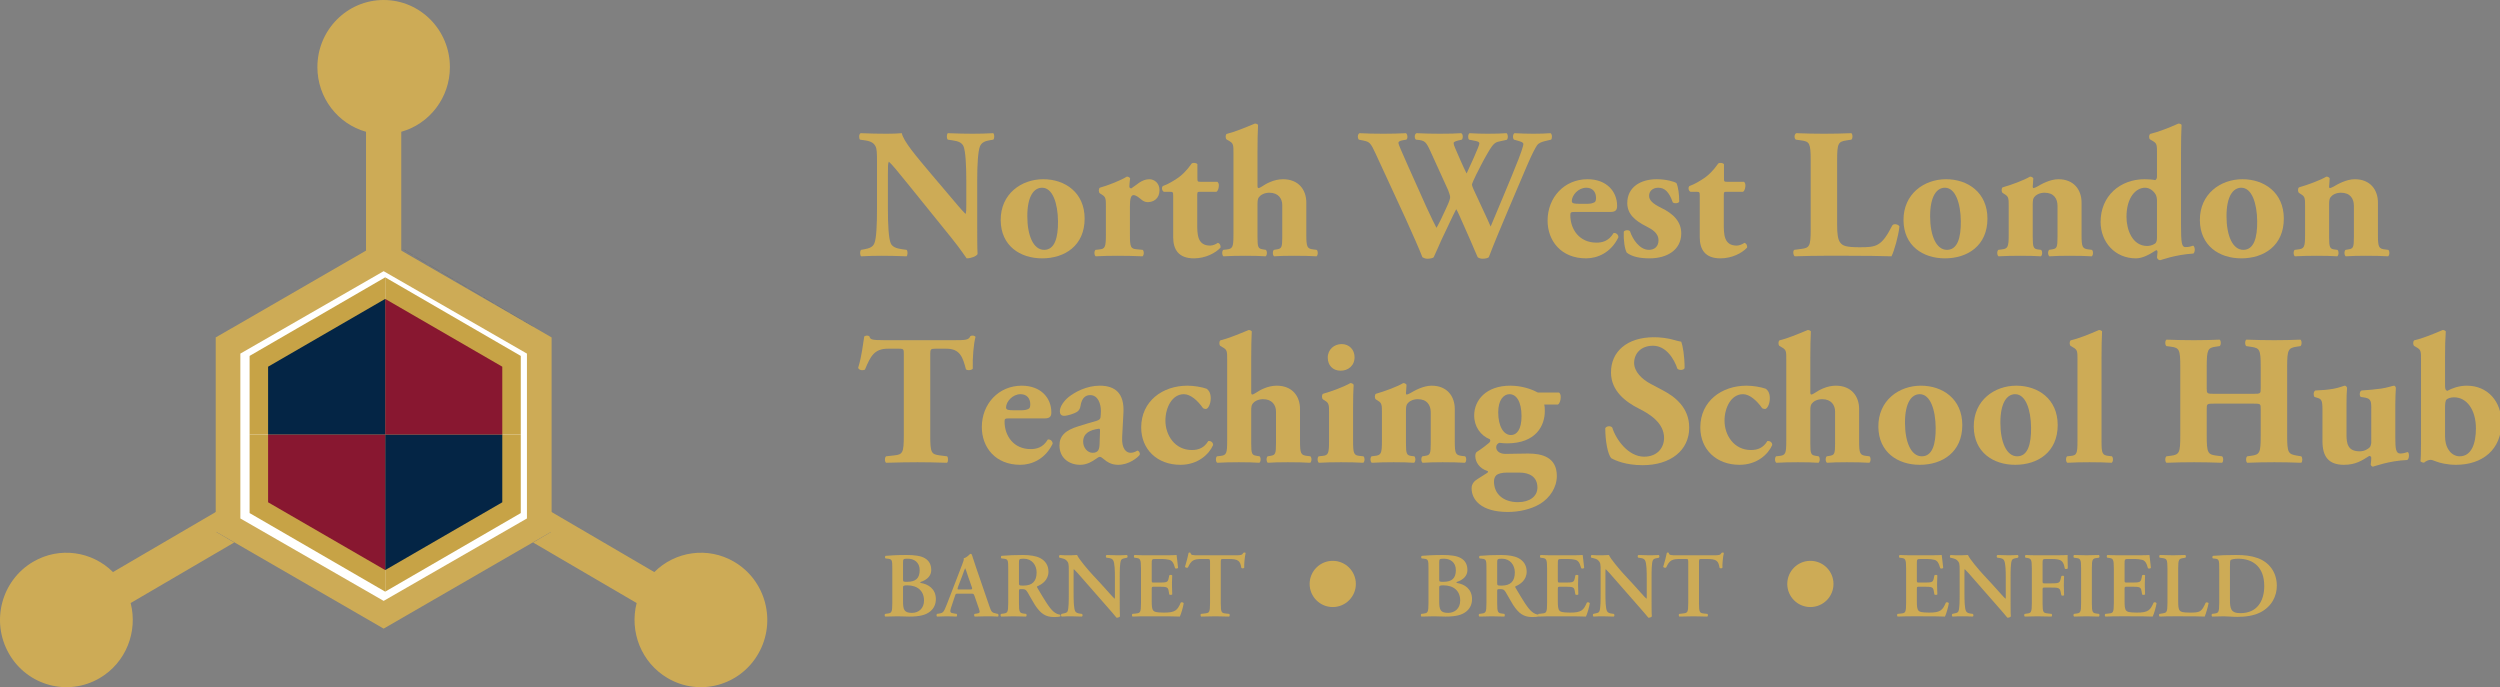 <?xml version="1.0" encoding="UTF-8"?>
<svg width="382px" height="105px" viewBox="0 0 382 105" version="1.1" xmlns="http://www.w3.org/2000/svg" xmlns:xlink="http://www.w3.org/1999/xlink">
    <rect x="0" y="0" width="382" height="105" fill="#808080" stroke="none"/>
    <title>Artboard</title>
    <g id="Artboard" stroke="none" stroke-width="1" fill="none" fill-rule="evenodd">
        <g id="Logo" transform="translate(0, -0)">
            <g id="Group">
                <polyline id="Fill-65" fill="#1A1919" points="61.682 38.147 61.682 38.139 81.457 49.906 81.45 49.91 61.682 38.147"></polyline>
                <polyline id="Fill-66" fill="#1A1919" points="35.321 50.381 35.314 50.377 56.031 38.61 56.031 38.618 35.321 50.381"></polyline>
                <path d="M55.93,38.61 L55.93,20.136 C51.646,18.942 48.498,14.97 48.498,10.252 C48.498,4.59 53.03,0 58.621,0 C64.212,0 68.744,4.59 68.744,10.252 C68.744,14.97 65.596,18.942 61.312,20.136 L61.312,38.604 L58.626,37.033 L55.93,38.61" id="Fill-67" fill="#CDAB56"></path>
                <circle id="Oval" fill="#CDAB56" cx="203.643" cy="89.226" r="3.531"></circle>
                <circle id="Oval" fill="#CDAB56" cx="276.626" cy="89.226" r="3.531"></circle>
                <path d="M84.149,78.161 L99.977,87.414 C103.147,84.248 108.126,83.472 112.169,85.835 C117.02,88.671 118.683,94.951 115.882,99.863 C113.08,104.775 106.877,106.458 102.025,103.622 C97.983,101.26 96.158,96.504 97.281,92.143 L81.457,82.893 L84.149,81.32 L84.149,78.161" id="Fill-68" fill="#CDAB56"></path>
                <path d="M33.094,78.161 L17.264,87.414 C14.096,84.248 9.116,83.472 5.073,85.835 C0.222,88.67 -1.44,94.951 1.361,99.863 C4.162,104.775 10.365,106.458 15.217,103.622 C19.259,101.259 21.085,96.505 19.961,92.143 L35.785,82.893 L33.094,81.32 L33.094,78.161" id="Fill-69" fill="#CDAB56"></path>
                <polyline id="Fill-70" fill="#CDAB56" points="84.283 81.222 58.621 96.054 32.96 81.222 32.96 51.558 35.321 50.194 35.328 50.198 55.905 38.305 55.905 38.296 58.621 36.726 61.326 38.29 61.326 38.298 81.3 49.843 81.308 49.839 84.283 51.558 84.283 81.222"></polyline>
                <polyline id="Fill-71" fill="#FFFFFF" points="36.726 79.221 58.621 91.816 80.516 79.221 80.516 54.03 58.621 41.435 36.726 54.03 36.726 79.221"></polyline>
                <line x1="58.621" y1="87.343" x2="58.621" y2="87.343" id="Fill-72" fill="#C7A346"></line>
                <line x1="58.621" y1="45.908" x2="58.621" y2="45.908" id="Fill-73" fill="#C7A346"></line>
                <polyline id="Fill-74" fill="#C7A346" points="58.857 66.626 76.749 66.626 40.964 66.626 58.857 66.626"></polyline>
                <polyline id="Fill-75" fill="#C7A346" points="58.857 90.404 58.857 66.39 79.574 66.39 79.574 78.397 58.857 90.404"></polyline>
                <polyline id="Fill-76" fill="#C7A346" points="58.857 42.377 79.574 54.383 79.574 66.39 58.857 66.39 58.857 42.377"></polyline>
                <polyline id="Fill-77" fill="#C7A346" points="58.857 90.404 58.857 90.404 38.139 78.397 38.139 66.39 58.857 66.39 58.857 90.404"></polyline>
                <polyline id="Fill-78" fill="#C7A346" points="58.857 66.39 38.139 66.39 38.139 54.383 58.857 42.377 58.857 66.39"></polyline>
                <polyline id="Fill-79" fill="#042545" points="58.857 87.108 58.857 66.39 76.749 66.39 76.749 76.749 58.857 87.108"></polyline>
                <polyline id="Fill-80" fill="#881730" points="58.857 45.673 76.749 56.031 76.749 66.39 58.857 66.39 58.857 45.673"></polyline>
                <polyline id="Fill-81" fill="#881730" points="58.857 87.108 58.857 87.108 40.964 76.749 40.964 66.39 58.857 66.39 58.857 87.108"></polyline>
                <polyline id="Fill-82" fill="#042545" points="58.857 66.39 40.964 66.39 40.964 56.031 58.857 45.673 58.857 66.39"></polyline>
            </g>
            <g id="North-West-London-Te" transform="translate(131.123, 18.881)" fill="#CDAB56" fill-rule="nonzero">
                <path d="M18.194,8.645 C18.194,6.357 18.307,4.238 18.617,3.475 C18.872,2.882 19.409,2.656 20.143,2.543 L20.652,2.458 C20.878,2.232 20.821,1.639 20.652,1.469 C19.55,1.526 18.533,1.554 17.487,1.554 C16.329,1.554 15.227,1.526 13.702,1.469 C13.532,1.639 13.476,2.232 13.702,2.458 L14.465,2.571 C15.227,2.684 15.849,2.882 16.103,3.475 C16.414,4.238 16.527,6.357 16.527,8.645 L16.527,12.543 C16.527,13.052 16.527,13.532 16.414,13.815 C15.764,13.165 14.945,12.176 13.702,10.707 L11.329,7.91 C8.786,4.887 6.95,2.74 6.667,1.469 C6.074,1.526 5.255,1.554 4.294,1.554 C3.136,1.554 1.723,1.526 0.396,1.469 C0.113,1.554 0.085,2.232 0.283,2.458 L1.074,2.571 C2.062,2.712 2.458,3.051 2.684,3.531 C2.853,3.927 2.882,4.379 2.882,5.933 L2.882,13.109 C2.882,15.397 2.797,17.516 2.486,18.278 C2.26,18.872 1.695,19.07 0.932,19.211 L0.452,19.296 C0.226,19.522 0.283,20.115 0.452,20.284 C1.526,20.228 2.571,20.2 3.616,20.2 C4.746,20.2 5.876,20.228 7.402,20.284 C7.571,20.115 7.628,19.522 7.402,19.296 L6.611,19.183 C5.876,19.07 5.226,18.872 4.972,18.278 C4.661,17.516 4.548,15.397 4.548,13.109 L4.548,7.628 C4.548,6.583 4.548,6.102 4.69,5.82 C5.198,6.243 6.13,7.43 7.769,9.436 L14.295,17.516 C15.623,19.154 16.555,20.595 16.583,20.595 C17.261,20.595 18.052,20.284 18.25,19.945 C18.194,19.013 18.194,17.233 18.194,15.397 L18.194,8.645 Z" id="Path"></path>
                <path d="M28.11,20.595 C31.585,20.595 34.608,18.646 34.608,14.521 C34.608,10.538 31.613,8.504 28.279,8.504 C24.946,8.504 21.753,10.735 21.782,14.775 C21.81,18.674 24.748,20.595 28.11,20.595 Z M28.11,9.803 C29.72,9.803 30.511,12.176 30.539,14.917 C30.568,17.459 30.031,19.296 28.421,19.296 C26.782,19.296 25.85,17.12 25.85,14.154 C25.85,11.074 26.867,9.803 28.11,9.803 Z" id="Shape"></path>
                <path d="M37.857,16.922 C37.857,18.9 37.743,19.154 36.811,19.239 L36.274,19.296 C36.048,19.465 36.048,20.115 36.303,20.284 C37.235,20.228 38.478,20.2 39.636,20.2 C40.964,20.2 42.094,20.228 43.45,20.284 C43.704,20.115 43.704,19.465 43.478,19.296 L42.574,19.211 C41.642,19.126 41.529,18.9 41.529,16.922 L41.529,12.628 C41.529,11.555 41.67,10.933 42.066,10.933 C42.235,10.933 42.49,10.961 43.139,11.498 C43.507,11.837 43.846,12.007 44.241,12.007 C45.145,12.007 46.049,11.47 46.049,10.17 C46.049,9.097 45.258,8.504 44.496,8.504 C43.309,8.504 42.49,9.436 41.727,9.916 C41.501,9.86 41.444,9.775 41.444,9.577 C41.444,9.323 41.501,8.927 41.557,8.362 C41.444,8.193 41.275,8.108 41.049,8.108 C40.173,8.673 38.224,9.436 36.924,9.803 C36.726,9.973 36.726,10.481 36.924,10.651 L37.32,10.905 C37.857,11.244 37.857,11.583 37.857,12.713 L37.857,16.922 Z" id="Path"></path>
                <path d="M54.751,10.425 C55.033,10.255 55.118,9.747 55.118,9.436 C55.118,9.182 55.033,9.012 54.892,8.899 L52.378,8.899 C51.869,8.899 51.841,8.871 51.841,8.334 L51.841,6.215 C51.7,5.989 51.191,5.961 50.993,6.074 C50.117,7.317 49.411,7.91 48.903,8.278 C48.225,8.73 47.434,9.238 46.558,9.549 C46.332,9.747 46.417,10.312 46.727,10.425 L47.603,10.425 C48.112,10.425 48.14,10.481 48.14,11.074 L48.14,17.374 C48.14,19.239 48.959,20.595 51.304,20.595 C53.056,20.595 54.581,19.804 55.372,18.957 C55.429,18.617 55.259,18.307 54.977,18.222 C54.638,18.448 54.186,18.646 53.79,18.646 C51.813,18.646 51.813,16.894 51.813,15.312 L51.813,11.074 C51.813,10.453 51.841,10.425 52.208,10.425 L54.751,10.425 Z" id="Path"></path>
                <path d="M57.35,16.922 C57.35,18.9 57.237,19.126 56.304,19.239 L55.796,19.296 C55.57,19.465 55.57,20.115 55.824,20.284 C56.785,20.228 57.971,20.2 59.13,20.2 C60.486,20.2 61.39,20.228 62.265,20.284 C62.52,20.115 62.52,19.465 62.294,19.296 L61.785,19.211 C61.135,19.098 61.022,18.9 61.022,17.346 L61.022,12.289 C61.022,11.781 61.079,11.442 61.248,11.244 C61.474,10.933 62.039,10.566 62.83,10.566 C64.215,10.566 64.808,11.47 64.808,12.459 L64.808,17.346 C64.808,18.9 64.695,19.098 64.045,19.211 L63.537,19.296 C63.311,19.465 63.311,20.115 63.565,20.284 C64.187,20.228 65.401,20.2 66.616,20.2 C67.972,20.2 69.159,20.228 70.035,20.284 C70.289,20.115 70.289,19.465 70.063,19.296 L69.611,19.239 C68.594,19.126 68.481,18.9 68.481,16.922 L68.481,12.063 C68.481,10.114 67.294,8.504 64.921,8.504 C63.509,8.504 62.294,9.21 61.672,9.634 C61.39,9.803 61.248,9.86 61.22,9.86 C61.079,9.86 61.022,9.775 61.022,9.521 L61.022,4.322 C61.022,2.543 61.051,1.356 61.107,0.198 C60.994,0.057 60.796,0 60.627,0 C59.13,0.622 57.491,1.3 56.304,1.582 C56.107,1.752 56.107,2.26 56.304,2.43 L56.785,2.712 C57.35,3.051 57.35,3.362 57.35,4.492 L57.35,16.922 Z" id="Path"></path>
                <path d="M105.885,2.458 C106.083,2.232 106.055,1.61 105.8,1.469 C105.009,1.526 104.19,1.554 103.201,1.554 C102.354,1.554 101.196,1.526 100.291,1.469 C100.037,1.61 99.981,2.204 100.207,2.458 L100.828,2.627 C101.196,2.74 101.648,2.853 101.648,3.136 C101.648,3.447 101.111,4.944 100.913,5.424 C99.557,8.871 98.003,12.459 96.647,15.736 C96.478,15.34 96.082,14.436 95.348,12.883 L94.02,10.029 C93.822,9.577 93.794,9.408 93.794,9.323 C93.794,9.182 94.161,8.362 94.415,7.854 C94.783,7.119 95.489,5.707 96.167,4.548 C97.156,2.853 97.353,2.853 98.314,2.656 L99.105,2.486 C99.359,2.288 99.303,1.61 99.077,1.469 C98.342,1.526 97.297,1.554 96.195,1.554 C95.263,1.554 94.246,1.526 93.426,1.469 C93.172,1.61 93.144,2.26 93.342,2.458 L94.359,2.656 C94.811,2.769 94.924,2.853 94.924,3.051 C94.924,3.221 94.585,4.068 94.104,5.142 L93.85,5.707 L92.974,7.628 C92.72,7.119 92.353,6.357 92.099,5.763 L91.251,3.814 C91.11,3.503 90.997,3.192 90.997,2.966 C90.997,2.769 91.421,2.656 91.76,2.571 L92.24,2.458 C92.438,2.317 92.466,1.554 92.127,1.469 C91.392,1.526 90.319,1.554 88.878,1.554 C87.635,1.554 86.533,1.526 85.318,1.469 C85.008,1.582 84.951,2.232 85.234,2.458 L85.516,2.486 C86.59,2.599 86.787,2.797 87.437,4.209 L90.149,10.17 C90.262,10.453 90.46,11.046 90.46,11.216 C90.46,11.385 90.375,11.752 90.178,12.204 L89.81,13.024 C89.358,14.041 88.709,15.369 88.37,15.934 C88.03,15.256 87.607,14.465 86.816,12.713 L84.019,6.47 C83.143,4.492 82.55,3.164 82.55,2.966 C82.55,2.769 82.748,2.627 83.256,2.543 L83.765,2.458 C84.047,2.288 83.934,1.582 83.708,1.469 C82.635,1.526 81.533,1.554 80.29,1.554 C78.849,1.554 77.662,1.526 76.617,1.469 C76.306,1.61 76.278,2.175 76.504,2.458 L77.21,2.599 C78.143,2.797 78.312,2.938 79.075,4.605 L83.68,14.578 C84.64,16.696 85.77,19.239 86.222,20.426 C86.477,20.567 86.674,20.652 86.985,20.652 C87.409,20.652 87.804,20.567 87.946,20.426 C88.398,19.493 88.709,18.674 89.132,17.77 L90.432,15.03 C90.799,14.239 91.138,13.561 91.392,13.08 C91.647,13.504 92.014,14.352 92.409,15.256 L93.596,17.939 C93.935,18.73 94.359,19.748 94.67,20.426 C94.867,20.567 95.122,20.652 95.432,20.652 C95.8,20.652 96.195,20.567 96.365,20.426 C97.749,16.753 100.828,9.718 102.213,6.413 C102.975,4.633 103.456,3.729 103.766,3.277 C103.964,3.023 104.388,2.797 105.038,2.656 L105.885,2.458 Z" id="Path"></path>
                <path d="M114.954,13.504 C115.83,13.504 115.971,13.109 115.971,12.572 C115.971,10.396 114.389,8.504 111.451,8.504 C107.919,8.504 105.348,11.272 105.348,14.832 C105.348,17.911 107.411,20.595 111.225,20.595 C112.92,20.595 115.01,19.776 116.169,17.374 C116.169,16.894 115.745,16.668 115.434,16.725 C114.671,18.024 113.598,18.194 112.807,18.194 C110.179,18.194 108.823,16.131 108.823,14.013 C108.823,13.561 108.88,13.504 109.53,13.504 L114.954,13.504 Z M110.349,12.261 C109.445,12.261 109.049,12.233 109.049,11.837 C109.049,10.933 110.066,9.803 111.253,9.803 C112.213,9.803 112.75,10.425 112.75,11.357 C112.75,11.639 112.694,11.922 112.552,12.007 C112.242,12.204 111.79,12.261 111.394,12.261 L110.349,12.261 Z" id="Shape"></path>
                <path d="M120.943,20.595 C123.599,20.595 125.746,19.324 125.774,16.809 C125.774,14.973 124.587,13.787 122.666,12.854 C121.395,12.233 120.858,11.696 120.858,11.046 C120.858,10.283 121.452,9.803 122.271,9.803 C123.203,9.803 123.909,10.396 124.474,12.035 C124.644,12.233 125.35,12.233 125.463,11.922 C125.463,10.848 125.322,9.718 125.039,9.097 C124.729,8.871 123.457,8.504 122.017,8.504 C119.587,8.504 117.525,9.69 117.525,12.148 C117.525,13.843 118.739,14.86 120.435,15.708 C121.395,16.188 122.299,16.781 122.299,17.826 C122.299,18.787 121.678,19.296 120.83,19.296 C119.389,19.296 118.316,17.629 117.948,16.47 C117.779,16.216 117.157,16.244 116.988,16.527 C116.931,17.798 117.129,19.154 117.44,19.719 C118.203,20.313 119.333,20.595 120.943,20.595 Z" id="Path"></path>
                <path d="M135.21,10.425 C135.492,10.255 135.577,9.747 135.577,9.436 C135.577,9.182 135.492,9.012 135.351,8.899 L132.837,8.899 C132.328,8.899 132.3,8.871 132.3,8.334 L132.3,6.215 C132.159,5.989 131.65,5.961 131.452,6.074 C130.577,7.317 129.87,7.91 129.362,8.278 C128.684,8.73 127.893,9.238 127.017,9.549 C126.791,9.747 126.876,10.312 127.187,10.425 L128.062,10.425 C128.571,10.425 128.599,10.481 128.599,11.074 L128.599,17.374 C128.599,19.239 129.418,20.595 131.763,20.595 C133.515,20.595 135.04,19.804 135.831,18.957 C135.888,18.617 135.718,18.307 135.436,18.222 C135.097,18.448 134.645,18.646 134.249,18.646 C132.272,18.646 132.272,16.894 132.272,15.312 L132.272,11.074 C132.272,10.453 132.3,10.425 132.667,10.425 L135.21,10.425 Z" id="Path"></path>
                <path d="M149.59,5.622 C149.59,2.995 149.759,2.769 151.03,2.571 L151.765,2.458 C151.991,2.288 151.991,1.639 151.765,1.469 C150.352,1.526 148.94,1.554 147.584,1.554 C146.228,1.554 144.815,1.526 143.346,1.469 C143.007,1.639 143.007,2.288 143.29,2.458 L144.109,2.571 C145.38,2.74 145.55,2.995 145.55,5.622 L145.55,16.131 C145.55,18.759 145.38,18.985 144.109,19.154 L143.035,19.296 C142.809,19.465 142.866,20.115 143.12,20.284 C144.872,20.228 146.284,20.2 147.584,20.2 L151.37,20.2 C153.686,20.2 156.398,20.228 157.896,20.284 C158.291,19.522 158.969,17.177 159.11,15.708 C158.913,15.369 158.263,15.256 158.037,15.538 C156.37,18.815 155.579,18.9 153.008,18.9 C150.946,18.9 150.437,18.674 150.07,18.194 C149.703,17.742 149.59,16.838 149.59,15.51 L149.59,5.622 Z" id="Path"></path>
                <path d="M166.06,20.595 C169.535,20.595 172.558,18.646 172.558,14.521 C172.558,10.538 169.563,8.504 166.23,8.504 C162.896,8.504 159.704,10.735 159.732,14.775 C159.76,18.674 162.698,20.595 166.06,20.595 Z M166.06,9.803 C167.67,9.803 168.461,12.176 168.49,14.917 C168.518,17.459 167.981,19.296 166.371,19.296 C164.732,19.296 163.8,17.12 163.8,14.154 C163.8,11.074 164.817,9.803 166.06,9.803 Z" id="Shape"></path>
                <path d="M175.807,16.922 C175.807,18.9 175.694,19.126 174.677,19.239 L174.225,19.296 C173.999,19.465 173.999,20.115 174.253,20.284 C175.242,20.228 176.4,20.2 177.587,20.2 C178.943,20.2 179.847,20.228 180.722,20.284 C180.977,20.115 180.977,19.465 180.751,19.296 L180.299,19.239 C179.592,19.154 179.479,18.9 179.479,17.346 L179.479,12.289 C179.479,11.781 179.536,11.442 179.705,11.244 C179.931,10.933 180.496,10.566 181.287,10.566 C182.7,10.566 183.265,11.47 183.265,12.572 L183.265,17.346 C183.265,18.9 183.152,19.098 182.502,19.211 L181.994,19.296 C181.768,19.465 181.768,20.115 182.022,20.284 C182.841,20.228 183.943,20.2 185.073,20.2 C186.429,20.2 187.616,20.228 188.491,20.284 C188.746,20.115 188.746,19.465 188.52,19.296 L188.068,19.239 C187.051,19.126 186.938,18.9 186.938,16.922 L186.938,12.063 C186.938,10.114 185.751,8.504 183.406,8.504 C182.107,8.504 180.779,9.266 180.157,9.634 C179.988,9.718 179.705,9.86 179.621,9.86 C179.536,9.86 179.479,9.803 179.479,9.634 C179.479,9.436 179.564,8.758 179.564,8.362 C179.451,8.193 179.282,8.108 179.056,8.108 C178.236,8.617 176.202,9.379 174.874,9.747 C174.677,9.916 174.677,10.425 174.874,10.594 L175.27,10.848 C175.807,11.187 175.807,11.526 175.807,12.657 L175.807,16.922 Z" id="Path"></path>
                <path d="M202.137,4.322 C202.137,2.543 202.165,1.356 202.222,0.198 C202.109,0.057 201.939,0 201.741,0 C200.357,0.622 198.634,1.3 197.419,1.582 C197.221,1.752 197.193,2.26 197.419,2.43 L197.899,2.712 C198.464,3.051 198.464,3.362 198.464,4.492 L198.464,8.108 C198.464,8.334 198.379,8.56 198.182,8.645 C197.871,8.56 197.193,8.504 196.571,8.504 C192.842,8.504 189.848,11.046 189.848,15.03 C189.848,18.081 192.023,20.595 195.243,20.595 C196.289,20.595 197.306,20.002 198.295,19.38 C198.408,19.296 198.521,19.38 198.549,19.606 L198.464,20.482 C198.521,20.708 198.747,20.878 198.944,20.878 C199.029,20.878 201.233,20.03 204.03,19.861 C204.312,19.606 204.312,18.9 204.001,18.646 C203.521,18.815 203.295,18.872 202.787,18.872 C202.25,18.872 202.137,18.222 202.137,15.566 L202.137,4.322 Z M198.464,17.29 C198.464,17.798 198.436,18.165 198.125,18.363 C197.758,18.589 197.362,18.702 196.967,18.702 C194.65,18.702 193.803,16.131 193.803,14.267 C193.803,11.3 195.215,9.803 196.656,9.803 C197.306,9.803 197.927,10.255 198.266,10.848 C198.379,11.074 198.464,11.357 198.464,11.809 L198.464,17.29 Z" id="Shape"></path>
                <path d="M211.347,20.595 C214.822,20.595 217.844,18.646 217.844,14.521 C217.844,10.538 214.85,8.504 211.516,8.504 C208.183,8.504 204.99,10.735 205.018,14.775 C205.047,18.674 207.985,20.595 211.347,20.595 Z M211.347,9.803 C212.957,9.803 213.748,12.176 213.776,14.917 C213.804,17.459 213.268,19.296 211.657,19.296 C210.019,19.296 209.087,17.12 209.087,14.154 C209.087,11.074 210.104,9.803 211.347,9.803 Z" id="Shape"></path>
                <path d="M221.093,16.922 C221.093,18.9 220.98,19.126 219.963,19.239 L219.511,19.296 C219.285,19.465 219.285,20.115 219.539,20.284 C220.528,20.228 221.687,20.2 222.873,20.2 C224.229,20.2 225.133,20.228 226.009,20.284 C226.263,20.115 226.263,19.465 226.037,19.296 L225.585,19.239 C224.879,19.154 224.766,18.9 224.766,17.346 L224.766,12.289 C224.766,11.781 224.822,11.442 224.992,11.244 C225.218,10.933 225.783,10.566 226.574,10.566 C227.987,10.566 228.552,11.47 228.552,12.572 L228.552,17.346 C228.552,18.9 228.439,19.098 227.789,19.211 L227.28,19.296 C227.054,19.465 227.054,20.115 227.309,20.284 C228.128,20.228 229.23,20.2 230.36,20.2 C231.716,20.2 232.902,20.228 233.778,20.284 C234.032,20.115 234.032,19.465 233.806,19.296 L233.354,19.239 C232.337,19.126 232.224,18.9 232.224,16.922 L232.224,12.063 C232.224,10.114 231.038,8.504 228.693,8.504 C227.393,8.504 226.065,9.266 225.444,9.634 C225.274,9.718 224.992,9.86 224.907,9.86 C224.822,9.86 224.766,9.803 224.766,9.634 C224.766,9.436 224.851,8.758 224.851,8.362 C224.738,8.193 224.568,8.108 224.342,8.108 C223.523,8.617 221.489,9.379 220.161,9.747 C219.963,9.916 219.963,10.425 220.161,10.594 L220.557,10.848 C221.093,11.187 221.093,11.526 221.093,12.657 L221.093,16.922 Z" id="Path"></path>
                <path d="M6.978,47.678 C6.978,50.306 6.809,50.56 5.537,50.701 L4.266,50.843 C4.04,51.012 4.04,51.662 4.266,51.831 C6.243,51.775 7.713,51.747 9.069,51.747 C10.34,51.747 11.752,51.775 13.589,51.831 C13.787,51.662 13.787,51.012 13.589,50.843 L12.459,50.701 C11.187,50.532 11.018,50.306 11.018,47.678 L11.018,35.22 C11.018,34.485 11.103,34.4 11.781,34.4 L13.476,34.4 C15.595,34.4 15.99,35.728 16.47,37.536 C16.612,37.762 17.374,37.706 17.516,37.452 C17.459,35.841 17.657,33.553 17.939,32.592 C17.883,32.508 17.685,32.395 17.516,32.395 C17.346,32.395 17.261,32.423 17.148,32.479 C16.894,33.073 16.47,33.101 14.606,33.101 L4.096,33.101 C1.949,33.101 1.865,32.988 1.723,32.508 C1.61,32.423 1.469,32.395 1.328,32.395 C1.187,32.395 1.045,32.451 0.932,32.536 C0.735,33.638 0.593,35.389 0,37.339 C0.17,37.706 0.706,37.762 1.045,37.593 C1.893,35.53 2.486,34.4 4.548,34.4 L6.3,34.4 C6.978,34.4 6.978,34.542 6.978,35.22 L6.978,47.678 Z" id="Path"></path>
                <path d="M28.505,45.051 C29.381,45.051 29.522,44.656 29.522,44.119 C29.522,41.943 27.94,40.051 25.002,40.051 C21.471,40.051 18.9,42.819 18.9,46.379 C18.9,49.458 20.962,52.142 24.776,52.142 C26.471,52.142 28.562,51.323 29.72,48.922 C29.72,48.441 29.296,48.215 28.986,48.272 C28.223,49.571 27.149,49.741 26.358,49.741 C23.731,49.741 22.375,47.678 22.375,45.56 C22.375,45.108 22.431,45.051 23.081,45.051 L28.505,45.051 Z M23.9,43.808 C22.996,43.808 22.601,43.78 22.601,43.384 C22.601,42.48 23.618,41.35 24.804,41.35 C25.765,41.35 26.302,41.972 26.302,42.904 C26.302,43.187 26.245,43.469 26.104,43.554 C25.793,43.752 25.341,43.808 24.946,43.808 L23.9,43.808 Z" id="Shape"></path>
                <path d="M40.54,44.147 C40.682,41.237 39.297,40.051 36.924,40.051 C34.918,40.051 33.139,41.011 32.178,41.774 C31.5,42.311 30.822,43.215 30.822,43.949 C30.822,44.345 30.991,44.656 31.472,44.656 C31.98,44.656 33.082,44.317 33.506,44.006 C33.76,43.808 33.93,43.554 33.986,43.102 C34.184,41.887 34.777,41.491 35.455,41.491 C36.67,41.491 37.094,42.848 37.094,43.921 C37.094,44.26 37.065,44.571 37.037,44.882 C37.009,45.108 36.868,45.305 36.359,45.447 C35.568,45.673 34.777,45.899 33.704,46.238 C31.641,46.859 30.765,47.735 30.765,49.176 C30.765,51.153 32.291,52.142 33.93,52.142 C34.975,52.142 35.822,51.605 36.331,51.238 C36.613,51.04 36.783,50.927 36.924,50.927 C37.065,50.927 37.178,50.984 37.376,51.153 C38.139,51.803 38.761,52.142 39.749,52.142 C41.36,52.142 42.687,51.069 43.026,50.617 C43.111,50.362 42.942,50.023 42.687,49.967 C42.235,50.221 41.953,50.306 41.614,50.306 C41.049,50.306 40.23,49.797 40.343,47.876 L40.54,44.147 Z M36.896,48.922 C36.868,49.797 36.698,50.306 35.822,50.306 C35.031,50.306 34.382,49.515 34.382,48.611 C34.382,47.283 35.483,46.803 36.755,46.633 C36.952,46.605 36.981,46.69 36.952,47.142 L36.896,48.922 Z" id="Shape"></path>
                <path d="M50.315,40.051 C46.501,40.051 43.252,42.424 43.252,46.435 C43.252,49.769 45.682,52.142 49.242,52.142 C51.926,52.142 53.621,50.532 54.242,49.119 C54.242,48.667 53.847,48.47 53.508,48.498 C52.886,49.543 52.039,49.882 50.993,49.882 C48.394,49.882 46.953,47.622 46.953,45.39 C46.953,43.441 47.942,41.35 49.778,41.35 C50.796,41.35 51.897,42.339 52.688,43.469 C52.745,43.554 52.999,43.61 53.14,43.61 C53.479,43.61 53.875,42.848 53.875,42 C53.875,41.237 53.649,40.842 53.282,40.531 C52.519,40.248 51.276,40.051 50.315,40.051 Z" id="Path"></path>
                <path d="M56.389,48.47 C56.389,50.447 56.276,50.673 55.344,50.786 L54.835,50.843 C54.609,51.012 54.609,51.662 54.864,51.831 C55.824,51.775 57.011,51.747 58.169,51.747 C59.525,51.747 60.429,51.775 61.305,51.831 C61.559,51.662 61.559,51.012 61.333,50.843 L60.825,50.758 C60.175,50.645 60.062,50.447 60.062,48.893 L60.062,43.836 C60.062,43.328 60.118,42.989 60.288,42.791 C60.514,42.48 61.079,42.113 61.87,42.113 C63.254,42.113 63.848,43.017 63.848,44.006 L63.848,48.893 C63.848,50.447 63.735,50.645 63.085,50.758 L62.576,50.843 C62.35,51.012 62.35,51.662 62.604,51.831 C63.226,51.775 64.441,51.747 65.656,51.747 C67.012,51.747 68.198,51.775 69.074,51.831 C69.328,51.662 69.328,51.012 69.102,50.843 L68.65,50.786 C67.633,50.673 67.52,50.447 67.52,48.47 L67.52,43.61 C67.52,41.661 66.334,40.051 63.961,40.051 C62.548,40.051 61.333,40.757 60.712,41.181 C60.429,41.35 60.288,41.407 60.26,41.407 C60.118,41.407 60.062,41.322 60.062,41.068 L60.062,35.87 C60.062,34.09 60.09,32.903 60.147,31.745 C60.034,31.604 59.836,31.547 59.666,31.547 C58.169,32.169 56.53,32.847 55.344,33.129 C55.146,33.299 55.146,33.807 55.344,33.977 L55.824,34.259 C56.389,34.598 56.389,34.909 56.389,36.039 L56.389,48.47 Z" id="Path"></path>
                <path d="M75.628,43.271 C75.628,42 75.657,40.757 75.713,39.909 C75.6,39.74 75.43,39.655 75.204,39.655 C74.357,40.164 72.351,40.926 71.023,41.294 C70.826,41.463 70.826,41.972 71.023,42.141 L71.419,42.396 C71.956,42.735 71.956,43.074 71.956,44.204 L71.956,48.47 C71.956,50.447 71.843,50.701 70.91,50.786 L70.374,50.843 C70.148,51.012 70.148,51.662 70.402,51.831 C71.334,51.775 72.521,51.747 73.792,51.747 C75.091,51.747 76.193,51.775 77.182,51.831 C77.436,51.662 77.436,51.012 77.21,50.843 L76.674,50.786 C75.741,50.701 75.628,50.447 75.628,48.47 L75.628,43.271 Z M73.877,33.694 C72.747,33.694 71.758,34.513 71.758,35.757 C71.758,36.915 72.492,37.762 73.735,37.762 C74.809,37.762 75.854,37.056 75.854,35.7 C75.854,34.57 75.063,33.694 73.877,33.694 Z" id="Shape"></path>
                <path d="M80.035,48.47 C80.035,50.447 79.922,50.673 78.905,50.786 L78.453,50.843 C78.227,51.012 78.227,51.662 78.482,51.831 C79.47,51.775 80.629,51.747 81.815,51.747 C83.171,51.747 84.075,51.775 84.951,51.831 C85.205,51.662 85.205,51.012 84.979,50.843 L84.527,50.786 C83.821,50.701 83.708,50.447 83.708,48.893 L83.708,43.836 C83.708,43.328 83.765,42.989 83.934,42.791 C84.16,42.48 84.725,42.113 85.516,42.113 C86.929,42.113 87.494,43.017 87.494,44.119 L87.494,48.893 C87.494,50.447 87.381,50.645 86.731,50.758 L86.222,50.843 C85.996,51.012 85.996,51.662 86.251,51.831 C87.07,51.775 88.172,51.747 89.302,51.747 C90.658,51.747 91.844,51.775 92.72,51.831 C92.974,51.662 92.974,51.012 92.748,50.843 L92.296,50.786 C91.279,50.673 91.166,50.447 91.166,48.47 L91.166,43.61 C91.166,41.661 89.98,40.051 87.635,40.051 C86.335,40.051 85.008,40.813 84.386,41.181 C84.217,41.265 83.934,41.407 83.849,41.407 C83.765,41.407 83.708,41.35 83.708,41.181 C83.708,40.983 83.793,40.305 83.793,39.909 C83.68,39.74 83.51,39.655 83.284,39.655 C82.465,40.164 80.431,40.926 79.103,41.294 C78.905,41.463 78.905,41.972 79.103,42.141 L79.499,42.396 C80.035,42.735 80.035,43.074 80.035,44.204 L80.035,48.47 Z" id="Path"></path>
                <path d="M103.851,41.096 C102.806,40.531 101.309,40.051 99.642,40.051 C95.969,40.051 94.133,42.254 94.133,44.599 C94.133,46.322 95.122,47.678 96.534,48.243 C96.675,48.498 96.562,48.667 96.308,48.865 C96.139,49.035 95.291,49.684 94.5,50.193 C94.359,50.334 94.302,50.56 94.302,50.786 C94.302,51.775 95.009,52.707 96.054,53.046 C96.28,53.103 96.365,53.244 96.026,53.442 C95.715,53.611 95.206,53.978 94.641,54.317 C94.161,54.6 93.737,55.052 93.737,55.73 C93.737,57.482 95.206,59.346 99.274,59.346 C100.913,59.346 102.749,58.979 104.218,58.103 C105.687,57.199 106.761,55.617 106.761,53.837 C106.761,50.984 104.501,50.419 102.382,50.419 C101.054,50.419 99.896,50.475 98.935,50.475 C98.088,50.475 97.495,50.08 97.495,49.458 C97.495,49.119 97.692,48.893 97.975,48.78 C98.286,48.809 98.681,48.865 99.133,48.865 C103.597,48.865 104.925,46.153 104.925,43.921 C104.925,43.441 104.896,43.187 104.84,42.932 L106.93,42.932 C107.213,42.763 107.354,42.254 107.354,41.802 C107.354,41.491 107.298,41.265 107.1,41.096 L103.851,41.096 Z M97.805,44.119 C97.805,42.198 98.653,41.35 99.529,41.35 C100.546,41.35 101.365,42.424 101.365,44.712 C101.365,46.774 100.63,47.594 99.755,47.594 C98.625,47.594 97.805,46.266 97.805,44.119 Z M101.026,53.329 C102.58,53.329 103.795,53.978 103.795,55.617 C103.795,56.973 102.608,57.849 100.828,57.849 C98.596,57.849 97.156,56.606 97.156,54.685 C97.156,54.317 97.269,53.95 97.551,53.696 C97.805,53.498 98.37,53.329 99.133,53.329 L101.026,53.329 Z" id="Shape"></path>
                <path d="M126.989,46.464 C126.989,43.356 124.757,41.717 123.005,40.785 L121.141,39.796 C119.728,39.062 118.57,37.875 118.57,36.576 C118.57,35.163 119.587,33.948 121.452,33.948 C123.486,33.948 124.7,36.011 125.181,37.452 C125.435,37.734 126.141,37.706 126.283,37.367 C126.283,35.474 126,33.948 125.774,33.327 C125.435,33.27 125.181,33.214 124.813,33.101 C123.683,32.762 122.525,32.649 121.593,32.649 C117.496,32.649 115.01,34.852 115.039,38.045 C115.039,40.842 117.27,42.537 119.304,43.554 C121,44.401 123.147,45.757 123.147,48.046 C123.147,49.458 122.186,50.899 120.096,50.899 C117.694,50.899 115.801,48.3 115.236,46.464 C115.01,46.153 114.361,46.181 114.163,46.548 C114.163,48.47 114.53,50.504 115.067,51.125 C115.66,51.464 117.27,52.199 119.87,52.199 C124.135,52.199 126.989,49.939 126.989,46.464 Z" id="Path"></path>
                <path d="M135.747,40.051 C131.933,40.051 128.684,42.424 128.684,46.435 C128.684,49.769 131.113,52.142 134.673,52.142 C137.357,52.142 139.052,50.532 139.674,49.119 C139.674,48.667 139.278,48.47 138.939,48.498 C138.317,49.543 137.47,49.882 136.425,49.882 C133.826,49.882 132.385,47.622 132.385,45.39 C132.385,43.441 133.374,41.35 135.21,41.35 C136.227,41.35 137.329,42.339 138.12,43.469 C138.176,43.554 138.43,43.61 138.572,43.61 C138.911,43.61 139.306,42.848 139.306,42 C139.306,41.237 139.08,40.842 138.713,40.531 C137.95,40.248 136.707,40.051 135.747,40.051 Z" id="Path"></path>
                <path d="M141.821,48.47 C141.821,50.447 141.708,50.673 140.775,50.786 L140.267,50.843 C140.041,51.012 140.041,51.662 140.295,51.831 C141.256,51.775 142.442,51.747 143.6,51.747 C144.957,51.747 145.861,51.775 146.736,51.831 C146.991,51.662 146.991,51.012 146.765,50.843 L146.256,50.758 C145.606,50.645 145.493,50.447 145.493,48.893 L145.493,43.836 C145.493,43.328 145.55,42.989 145.719,42.791 C145.945,42.48 146.51,42.113 147.301,42.113 C148.686,42.113 149.279,43.017 149.279,44.006 L149.279,48.893 C149.279,50.447 149.166,50.645 148.516,50.758 L148.008,50.843 C147.782,51.012 147.782,51.662 148.036,51.831 C148.657,51.775 149.872,51.747 151.087,51.747 C152.443,51.747 153.63,51.775 154.505,51.831 C154.76,51.662 154.76,51.012 154.534,50.843 L154.082,50.786 C153.065,50.673 152.952,50.447 152.952,48.47 L152.952,43.61 C152.952,41.661 151.765,40.051 149.392,40.051 C147.979,40.051 146.765,40.757 146.143,41.181 C145.861,41.35 145.719,41.407 145.691,41.407 C145.55,41.407 145.493,41.322 145.493,41.068 L145.493,35.87 C145.493,34.09 145.522,32.903 145.578,31.745 C145.465,31.604 145.267,31.547 145.098,31.547 C143.6,32.169 141.962,32.847 140.775,33.129 C140.578,33.299 140.578,33.807 140.775,33.977 L141.256,34.259 C141.821,34.598 141.821,34.909 141.821,36.039 L141.821,48.47 Z" id="Path"></path>
                <path d="M162.218,52.142 C165.693,52.142 168.716,50.193 168.716,46.068 C168.716,42.085 165.721,40.051 162.387,40.051 C159.054,40.051 155.861,42.283 155.89,46.322 C155.918,50.221 158.856,52.142 162.218,52.142 Z M162.218,41.35 C163.828,41.35 164.619,43.723 164.648,46.464 C164.676,49.006 164.139,50.843 162.529,50.843 C160.89,50.843 159.958,48.667 159.958,45.701 C159.958,42.622 160.975,41.35 162.218,41.35 Z" id="Shape"></path>
                <path d="M176.796,52.142 C180.27,52.142 183.293,50.193 183.293,46.068 C183.293,42.085 180.299,40.051 176.965,40.051 C173.631,40.051 170.439,42.283 170.467,46.322 C170.496,50.221 173.434,52.142 176.796,52.142 Z M176.796,41.35 C178.406,41.35 179.197,43.723 179.225,46.464 C179.253,49.006 178.717,50.843 177.106,50.843 C175.468,50.843 174.535,48.667 174.535,45.701 C174.535,42.622 175.552,41.35 176.796,41.35 Z" id="Shape"></path>
                <path d="M186.316,48.47 C186.316,50.447 186.203,50.701 185.271,50.786 L184.734,50.843 C184.508,51.012 184.508,51.662 184.762,51.831 C185.751,51.775 186.938,51.747 188.152,51.747 C189.424,51.747 190.61,51.775 191.543,51.831 C191.797,51.662 191.797,51.012 191.571,50.843 L191.091,50.786 C190.102,50.673 189.989,50.447 189.989,48.47 L189.989,35.87 C189.989,34.09 190.017,32.903 190.074,31.745 C189.961,31.604 189.763,31.547 189.593,31.547 C188.181,32.169 186.486,32.847 185.271,33.129 C185.073,33.299 185.073,33.807 185.271,33.977 L185.751,34.259 C186.316,34.598 186.316,34.909 186.316,36.039 L186.316,48.47 Z" id="Path"></path>
                <path d="M213.126,42.791 C214.313,42.791 214.313,42.819 214.313,43.61 L214.313,47.678 C214.313,50.306 214.172,50.588 212.872,50.758 L212.251,50.843 C212.025,51.012 212.025,51.662 212.251,51.831 C213.607,51.775 214.991,51.747 216.404,51.747 C217.703,51.747 219.087,51.775 220.5,51.831 C220.726,51.662 220.726,51.012 220.5,50.843 L219.822,50.73 C218.522,50.504 218.353,50.306 218.353,47.678 L218.353,37.169 C218.353,34.542 218.522,34.287 219.822,34.09 L220.387,34.005 C220.613,33.835 220.613,33.186 220.387,33.016 C219.087,33.073 217.788,33.101 216.404,33.101 C215.048,33.101 213.663,33.073 212.109,33.016 C211.883,33.186 211.883,33.835 212.109,34.005 L212.872,34.118 C214.172,34.316 214.313,34.542 214.313,37.169 L214.313,40.446 C214.313,41.265 214.313,41.294 213.126,41.294 L207.25,41.294 C206.092,41.294 206.064,41.265 206.064,40.446 L206.064,37.169 C206.064,34.542 206.233,34.259 207.448,34.09 L208.041,34.005 C208.267,33.835 208.267,33.186 208.041,33.016 C206.798,33.073 205.386,33.101 204.114,33.101 C202.758,33.101 201.289,33.073 199.905,33.016 C199.679,33.186 199.679,33.835 199.905,34.005 L200.583,34.09 C201.883,34.259 202.024,34.542 202.024,37.169 L202.024,47.678 C202.024,50.306 201.883,50.588 200.583,50.758 L199.905,50.843 C199.679,51.012 199.679,51.662 199.905,51.831 C201.346,51.775 202.758,51.747 204.114,51.747 C205.386,51.747 206.798,51.775 208.409,51.831 C208.635,51.662 208.635,51.012 208.409,50.843 L207.504,50.73 C206.233,50.56 206.064,50.306 206.064,47.678 L206.064,43.61 C206.064,42.819 206.092,42.791 207.25,42.791 L213.126,42.791 Z" id="Path"></path>
                <path d="M234.88,42.876 C234.88,41.83 234.936,40.898 234.965,40.39 C234.936,40.192 234.795,40.051 234.682,40.051 C234.513,40.051 233.665,40.361 232.676,40.503 C231.772,40.616 230.755,40.729 229.738,40.785 C229.399,40.898 229.371,41.576 229.597,41.774 L229.992,41.83 C231.009,41.972 231.207,42.226 231.207,43.356 L231.207,48.696 C231.207,48.978 231.094,49.402 230.896,49.543 C230.67,49.713 230.218,50.08 229.427,50.08 C227.619,50.08 227.422,48.893 227.422,47.537 L227.422,42.876 C227.422,41.859 227.45,41.096 227.506,40.39 C227.478,40.248 227.337,40.051 227.167,40.051 C227.054,40.051 226.235,40.39 225.387,40.531 C224.568,40.672 223.579,40.757 222.647,40.785 C222.365,40.983 222.336,41.52 222.534,41.774 L222.901,41.887 C223.579,42.085 223.749,42.226 223.749,43.723 L223.749,48.526 C223.749,50.927 224.709,52.142 227.054,52.142 C228.806,52.142 229.795,51.492 230.896,50.786 C231.066,50.786 231.207,50.899 231.207,51.069 C231.207,51.295 231.179,51.747 231.122,52.086 C231.151,52.255 231.264,52.396 231.461,52.425 C231.546,52.425 233.919,51.521 236.688,51.408 C237.055,51.266 237.027,50.249 236.773,50.193 C236.434,50.306 236.01,50.419 235.643,50.419 C234.965,50.419 234.88,49.684 234.88,48.017 L234.88,42.876 Z" id="Path"></path>
                <path d="M242.479,35.87 C242.479,34.09 242.508,32.903 242.592,31.745 C242.479,31.604 242.282,31.547 242.112,31.547 C240.671,32.169 238.976,32.847 237.761,33.129 C237.564,33.299 237.564,33.807 237.761,33.977 L238.242,34.259 C238.807,34.598 238.807,34.909 238.807,36.039 L238.807,48.809 C238.807,50.278 238.778,51.238 238.722,51.605 C238.863,51.747 239.089,51.831 239.287,51.803 C239.485,51.605 239.965,51.379 240.248,51.379 C240.445,51.379 240.7,51.464 241.123,51.634 C241.66,51.86 242.875,52.142 244.146,52.142 C248.214,52.142 251.096,49.797 251.096,45.701 C251.096,42.48 249.005,40.051 245.813,40.051 C244.598,40.051 243.553,40.446 242.818,40.842 C242.621,40.785 242.479,40.616 242.479,40.135 L242.479,35.87 Z M242.479,43.441 C242.479,42.763 242.536,42.283 242.734,42.141 C242.96,41.972 243.355,41.83 243.864,41.83 C245.813,41.83 247.197,43.752 247.197,46.577 C247.197,48.837 246.548,50.843 244.711,50.843 C244.005,50.843 243.412,50.447 243.044,49.882 C242.621,49.261 242.479,48.498 242.479,47.763 L242.479,43.441 Z" id="Shape"></path>
            </g>
            <g id="Barnet" transform="translate(135.177, 84.424)" fill="#CDAB56" fill-rule="nonzero">
                <path d="M1.168,7.713 C1.168,9.21 1.041,9.252 0.377,9.337 L0.066,9.379 C-0.033,9.478 -0.019,9.733 0.094,9.789 C0.716,9.761 1.38,9.747 2.001,9.747 C2.538,9.747 3.131,9.789 3.753,9.789 C5.363,9.789 6.295,9.549 6.959,8.998 C7.609,8.475 7.821,7.769 7.821,7.119 C7.821,5.523 6.62,4.831 5.547,4.661 C5.462,4.633 5.434,4.605 5.434,4.577 C5.434,4.548 5.462,4.506 5.519,4.492 C6.507,4.167 7.115,3.531 7.115,2.698 C7.115,1.808 6.776,1.243 6.126,0.862 C5.49,0.494 4.544,0.381 3.357,0.381 C1.804,0.381 0.772,0.452 0.137,0.509 C0.024,0.579 0.024,0.805 0.123,0.904 L0.49,0.946 C1.154,1.017 1.168,1.187 1.168,2.543 L1.168,7.713 Z M2.806,5.382 C2.806,5.099 2.835,5.015 3.456,5.015 C5.024,5.015 6.013,5.876 6.013,7.331 C6.013,8.588 5.151,9.224 4.177,9.224 C2.948,9.224 2.806,8.701 2.806,7.416 L2.806,5.382 Z M2.806,1.54 C2.806,0.975 2.849,0.946 3.555,0.946 C4.431,0.946 5.349,1.441 5.349,2.684 C5.349,3.955 4.742,4.478 3.414,4.478 C2.849,4.478 2.806,4.464 2.806,4.096 L2.806,1.54 Z" id="Shape"></path>
                <path d="M13.161,6.286 C13.556,6.286 13.613,6.286 13.74,6.667 L14.404,8.588 C14.615,9.182 14.545,9.266 14.036,9.337 L13.726,9.379 C13.641,9.464 13.655,9.718 13.768,9.789 C14.262,9.775 14.884,9.747 15.491,9.747 C16.226,9.747 16.748,9.761 17.328,9.789 C17.426,9.718 17.426,9.478 17.313,9.379 L17.102,9.337 C16.381,9.196 16.311,9.111 15.986,8.165 L13.952,2.246 C13.726,1.61 13.542,0.946 13.316,0.311 C13.259,0.24 13.189,0.198 13.076,0.198 C13.048,0.198 12.581,0.777 12.087,0.876 C12.129,1.116 11.988,1.455 11.819,1.907 L9.883,6.936 C9.587,7.698 9.361,8.292 9.191,8.659 C8.979,9.125 8.824,9.238 8.414,9.309 L7.991,9.379 C7.892,9.507 7.906,9.718 8.005,9.789 C8.499,9.761 8.937,9.747 9.403,9.747 C9.982,9.761 10.519,9.761 10.971,9.789 C11.084,9.733 11.098,9.478 10.999,9.379 L10.59,9.309 C10.067,9.224 9.883,9.196 10.166,8.362 L10.731,6.667 C10.858,6.286 10.844,6.286 11.211,6.286 L13.161,6.286 Z M11.437,5.65 C11.098,5.65 11.07,5.65 11.211,5.241 L11.847,3.588 C12.087,2.924 12.228,2.514 12.285,2.415 L12.313,2.415 C12.384,2.514 12.468,2.839 12.723,3.588 L13.316,5.283 C13.429,5.622 13.372,5.65 12.977,5.65 L11.437,5.65 Z" id="Shape"></path>
                <path d="M18.881,7.713 C18.881,9.21 18.754,9.252 18.09,9.337 L17.78,9.379 C17.652,9.478 17.695,9.733 17.808,9.789 C18.458,9.761 19.093,9.747 19.715,9.747 C20.336,9.747 20.972,9.761 21.593,9.789 C21.706,9.733 21.721,9.478 21.622,9.379 L21.311,9.337 C20.647,9.252 20.52,9.21 20.52,7.713 L20.52,5.904 C20.52,5.608 20.534,5.594 20.958,5.594 C21.424,5.594 21.579,5.65 21.834,6.074 C22.173,6.625 22.568,7.402 22.95,7.995 C23.811,9.309 24.546,9.86 25.902,9.86 C26.396,9.86 26.665,9.817 26.834,9.775 C26.876,9.704 26.876,9.549 26.806,9.492 C26.636,9.478 26.227,9.393 25.831,9.054 C25.167,8.504 24.461,7.303 23.331,5.396 C23.274,5.311 23.246,5.198 23.331,5.156 C24.023,4.873 25.026,4.224 25.026,2.924 C25.026,1.907 24.503,1.243 23.783,0.862 C23.161,0.523 22.201,0.381 21.099,0.381 C19.941,0.381 18.74,0.424 17.85,0.509 C17.737,0.579 17.737,0.805 17.836,0.904 L18.203,0.946 C18.867,1.017 18.881,1.187 18.881,2.543 L18.881,7.713 Z M20.52,1.639 C20.52,0.989 20.534,0.946 21.269,0.946 C22.498,0.946 23.218,1.921 23.218,3.037 C23.218,4.379 22.582,5.057 21.198,5.057 C20.52,5.057 20.52,5.029 20.52,4.577 L20.52,1.639 Z" id="Shape"></path>
                <path d="M35.917,3.969 C35.917,2.853 35.917,1.624 36.115,1.187 C36.213,0.961 36.454,0.918 36.722,0.862 L37.047,0.791 C37.16,0.692 37.132,0.452 37.019,0.381 C36.51,0.41 36.143,0.424 35.535,0.424 C34.985,0.424 34.462,0.41 33.911,0.381 C33.77,0.424 33.756,0.692 33.883,0.791 L34.208,0.833 C34.561,0.876 34.787,0.975 34.914,1.187 C35.168,1.61 35.182,2.91 35.182,3.969 L35.182,6.724 C35.182,6.95 35.182,7.02 35.14,7.063 C34.999,6.978 33.685,5.481 33.092,4.831 L31.679,3.305 C31.185,2.769 29.645,0.989 29.405,0.381 C29.066,0.41 28.727,0.424 28.43,0.424 C28.077,0.424 27.3,0.438 26.763,0.381 C26.622,0.424 26.608,0.706 26.707,0.791 L26.919,0.833 C27.117,0.876 27.512,0.989 27.667,1.116 C28.148,1.526 28.134,1.752 28.134,2.853 L28.134,6.201 C28.134,7.317 28.134,8.546 27.95,8.984 C27.851,9.21 27.597,9.252 27.328,9.309 L27.018,9.379 C26.905,9.478 26.933,9.718 27.046,9.789 C27.54,9.761 27.922,9.747 28.515,9.747 C29.052,9.747 29.603,9.761 30.125,9.789 C30.267,9.747 30.281,9.478 30.154,9.379 L29.843,9.337 C29.49,9.295 29.25,9.196 29.122,8.984 C28.882,8.56 28.868,7.261 28.868,6.201 L28.868,3.447 C28.868,2.698 28.868,2.543 28.911,2.543 C29.151,2.754 29.617,3.277 30.521,4.322 L33.826,8.094 C34.843,9.252 35.196,9.662 35.422,9.959 C35.592,9.973 35.846,9.916 35.959,9.761 C35.917,9.436 35.917,7.769 35.917,7.345 L35.917,3.969 Z" id="Path"></path>
                <path d="M39.166,7.713 C39.166,9.21 39.039,9.252 38.375,9.323 L37.852,9.379 C37.753,9.478 37.767,9.733 37.88,9.789 C38.516,9.761 39.378,9.747 39.999,9.747 L41.609,9.747 C43.262,9.747 44.477,9.761 45.098,9.789 C45.296,9.408 45.607,8.334 45.692,7.741 C45.607,7.6 45.367,7.557 45.24,7.656 C44.745,8.8 44.435,9.196 42.641,9.182 C41.454,9.167 41.214,9.069 41.044,8.871 C40.832,8.631 40.804,8.122 40.804,7.402 L40.804,5.608 C40.804,5.255 40.818,5.226 41.143,5.226 L41.821,5.226 C43.05,5.226 43.29,5.255 43.389,5.848 L43.488,6.413 C43.601,6.498 43.869,6.498 43.94,6.399 C43.926,5.947 43.898,5.452 43.898,4.916 C43.898,4.393 43.926,3.885 43.94,3.503 C43.869,3.39 43.601,3.39 43.488,3.489 L43.389,3.969 C43.262,4.577 43.05,4.591 41.821,4.591 L41.143,4.591 C40.818,4.591 40.804,4.577 40.804,4.209 L40.804,1.822 C40.804,1.017 40.804,0.989 41.412,0.989 L42.358,0.989 C42.739,0.989 43.163,1.031 43.488,1.116 C43.94,1.243 44.152,1.582 44.378,2.401 C44.491,2.486 44.774,2.458 44.83,2.345 C44.745,1.737 44.661,0.622 44.604,0.381 C44.42,0.41 43.601,0.424 42.697,0.424 L39.999,0.424 C39.378,0.424 38.714,0.41 38.177,0.381 C38.064,0.438 38.05,0.692 38.149,0.791 L38.375,0.819 C39.039,0.904 39.166,0.961 39.166,2.458 L39.166,7.713 Z" id="Path"></path>
                <path d="M49.717,7.713 C49.717,9.21 49.59,9.224 48.926,9.309 L48.333,9.379 C48.234,9.45 48.248,9.733 48.361,9.789 C49.265,9.761 49.929,9.747 50.551,9.747 C51.172,9.747 51.808,9.761 52.627,9.789 C52.74,9.733 52.754,9.478 52.656,9.379 L52.147,9.323 C51.483,9.252 51.356,9.21 51.356,7.713 L51.356,1.61 C51.356,1.017 51.37,0.989 51.737,0.989 L52.543,0.989 C54.054,0.989 54.322,1.257 54.506,2.359 C54.633,2.458 54.873,2.43 54.944,2.317 C54.902,1.865 55.015,0.65 55.156,0.071 C55.128,0.028 55.057,0 54.972,0 C54.916,0 54.859,0.028 54.803,0.057 C54.633,0.381 54.421,0.424 53.729,0.424 L47.966,0.424 C47.005,0.424 46.808,0.41 46.737,0.057 C46.709,0.014 46.652,0 46.596,0 C46.525,0 46.469,0.014 46.44,0.057 C46.341,0.551 46.13,1.427 45.889,2.189 C45.946,2.331 46.243,2.373 46.341,2.288 C46.864,1.144 47.245,0.989 48.545,0.989 L49.336,0.989 C49.703,0.989 49.717,1.017 49.717,1.61 L49.717,7.713 Z" id="Path"></path>
            </g>
            <g id="Brent" transform="translate(217.105, 84.424)" fill="#CDAB56" fill-rule="nonzero">
                <path d="M1.168,7.713 C1.168,9.21 1.041,9.252 0.377,9.337 L0.066,9.379 C-0.033,9.478 -0.019,9.733 0.094,9.789 C0.716,9.761 1.38,9.747 2.001,9.747 C2.538,9.747 3.131,9.789 3.753,9.789 C5.363,9.789 6.295,9.549 6.959,8.998 C7.609,8.475 7.821,7.769 7.821,7.119 C7.821,5.523 6.62,4.831 5.547,4.661 C5.462,4.633 5.434,4.605 5.434,4.577 C5.434,4.548 5.462,4.506 5.519,4.492 C6.507,4.167 7.115,3.531 7.115,2.698 C7.115,1.808 6.776,1.243 6.126,0.862 C5.49,0.494 4.544,0.381 3.357,0.381 C1.804,0.381 0.772,0.452 0.137,0.509 C0.024,0.579 0.024,0.805 0.123,0.904 L0.49,0.946 C1.154,1.017 1.168,1.187 1.168,2.543 L1.168,7.713 Z M2.806,5.382 C2.806,5.099 2.835,5.015 3.456,5.015 C5.024,5.015 6.013,5.876 6.013,7.331 C6.013,8.588 5.151,9.224 4.177,9.224 C2.948,9.224 2.806,8.701 2.806,7.416 L2.806,5.382 Z M2.806,1.54 C2.806,0.975 2.849,0.946 3.555,0.946 C4.431,0.946 5.349,1.441 5.349,2.684 C5.349,3.955 4.742,4.478 3.414,4.478 C2.849,4.478 2.806,4.464 2.806,4.096 L2.806,1.54 Z" id="Shape"></path>
                <path d="M10.025,7.713 C10.025,9.21 9.898,9.252 9.234,9.337 L8.923,9.379 C8.796,9.478 8.838,9.733 8.951,9.789 C9.601,9.761 10.237,9.747 10.858,9.747 C11.48,9.747 12.115,9.761 12.737,9.789 C12.85,9.733 12.864,9.478 12.765,9.379 L12.454,9.337 C11.79,9.252 11.663,9.21 11.663,7.713 L11.663,5.904 C11.663,5.608 11.677,5.594 12.101,5.594 C12.567,5.594 12.723,5.65 12.977,6.074 C13.316,6.625 13.711,7.402 14.093,7.995 C14.954,9.309 15.689,9.86 17.045,9.86 C17.539,9.86 17.808,9.817 17.977,9.775 C18.02,9.704 18.02,9.549 17.949,9.492 C17.78,9.478 17.37,9.393 16.974,9.054 C16.311,8.504 15.604,7.303 14.474,5.396 C14.418,5.311 14.389,5.198 14.474,5.156 C15.166,4.873 16.169,4.224 16.169,2.924 C16.169,1.907 15.647,1.243 14.926,0.862 C14.305,0.523 13.344,0.381 12.242,0.381 C11.084,0.381 9.883,0.424 8.993,0.509 C8.88,0.579 8.88,0.805 8.979,0.904 L9.347,0.946 C10.011,1.017 10.025,1.187 10.025,2.543 L10.025,7.713 Z M11.663,1.639 C11.663,0.989 11.677,0.946 12.412,0.946 C13.641,0.946 14.361,1.921 14.361,3.037 C14.361,4.379 13.726,5.057 12.341,5.057 C11.663,5.057 11.663,5.029 11.663,4.577 L11.663,1.639 Z" id="Shape"></path>
                <path d="M19.291,7.713 C19.291,9.21 19.164,9.252 18.5,9.323 L17.977,9.379 C17.878,9.478 17.893,9.733 18.006,9.789 C18.641,9.761 19.503,9.747 20.124,9.747 L21.735,9.747 C23.387,9.747 24.602,9.761 25.224,9.789 C25.422,9.408 25.732,8.334 25.817,7.741 C25.732,7.6 25.492,7.557 25.365,7.656 C24.871,8.8 24.56,9.196 22.766,9.182 C21.579,9.167 21.339,9.069 21.17,8.871 C20.958,8.631 20.93,8.122 20.93,7.402 L20.93,5.608 C20.93,5.255 20.944,5.226 21.269,5.226 L21.947,5.226 C23.176,5.226 23.416,5.255 23.515,5.848 L23.613,6.413 C23.726,6.498 23.995,6.498 24.065,6.399 C24.051,5.947 24.023,5.452 24.023,4.916 C24.023,4.393 24.051,3.885 24.065,3.503 C23.995,3.39 23.726,3.39 23.613,3.489 L23.515,3.969 C23.387,4.577 23.176,4.591 21.947,4.591 L21.269,4.591 C20.944,4.591 20.93,4.577 20.93,4.209 L20.93,1.822 C20.93,1.017 20.93,0.989 21.537,0.989 L22.483,0.989 C22.865,0.989 23.289,1.031 23.613,1.116 C24.065,1.243 24.277,1.582 24.503,2.401 C24.616,2.486 24.899,2.458 24.955,2.345 C24.871,1.737 24.786,0.622 24.729,0.381 C24.546,0.41 23.726,0.424 22.822,0.424 L20.124,0.424 C19.503,0.424 18.839,0.41 18.302,0.381 C18.189,0.438 18.175,0.692 18.274,0.791 L18.5,0.819 C19.164,0.904 19.291,0.961 19.291,2.458 L19.291,7.713 Z" id="Path"></path>
                <path d="M35.253,3.969 C35.253,2.853 35.253,1.624 35.451,1.187 C35.55,0.961 35.79,0.918 36.058,0.862 L36.383,0.791 C36.496,0.692 36.468,0.452 36.355,0.381 C35.846,0.41 35.479,0.424 34.872,0.424 C34.321,0.424 33.798,0.41 33.247,0.381 C33.106,0.424 33.092,0.692 33.219,0.791 L33.544,0.833 C33.897,0.876 34.123,0.975 34.25,1.187 C34.504,1.61 34.518,2.91 34.518,3.969 L34.518,6.724 C34.518,6.95 34.518,7.02 34.476,7.063 C34.335,6.978 33.021,5.481 32.428,4.831 L31.015,3.305 C30.521,2.769 28.981,0.989 28.741,0.381 C28.402,0.41 28.063,0.424 27.766,0.424 C27.413,0.424 26.636,0.438 26.1,0.381 C25.958,0.424 25.944,0.706 26.043,0.791 L26.255,0.833 C26.453,0.876 26.848,0.989 27.004,1.116 C27.484,1.526 27.47,1.752 27.47,2.853 L27.47,6.201 C27.47,7.317 27.47,8.546 27.286,8.984 C27.187,9.21 26.933,9.252 26.665,9.309 L26.354,9.379 C26.241,9.478 26.269,9.718 26.382,9.789 C26.876,9.761 27.258,9.747 27.851,9.747 C28.388,9.747 28.939,9.761 29.461,9.789 C29.603,9.747 29.617,9.478 29.49,9.379 L29.179,9.337 C28.826,9.295 28.586,9.196 28.459,8.984 C28.218,8.56 28.204,7.261 28.204,6.201 L28.204,3.447 C28.204,2.698 28.204,2.543 28.247,2.543 C28.487,2.754 28.953,3.277 29.857,4.322 L33.162,8.094 C34.179,9.252 34.532,9.662 34.759,9.959 C34.928,9.973 35.182,9.916 35.295,9.761 C35.253,9.436 35.253,7.769 35.253,7.345 L35.253,3.969 Z" id="Path"></path>
                <path d="M40.861,7.713 C40.861,9.21 40.734,9.224 40.07,9.309 L39.476,9.379 C39.378,9.45 39.392,9.733 39.505,9.789 C40.409,9.761 41.073,9.747 41.694,9.747 C42.316,9.747 42.951,9.761 43.771,9.789 C43.884,9.733 43.898,9.478 43.799,9.379 L43.29,9.323 C42.626,9.252 42.499,9.21 42.499,7.713 L42.499,1.61 C42.499,1.017 42.513,0.989 42.881,0.989 L43.686,0.989 C45.197,0.989 45.466,1.257 45.649,2.359 C45.776,2.458 46.017,2.43 46.087,2.317 C46.045,1.865 46.158,0.65 46.299,0.071 C46.271,0.028 46.2,0 46.115,0 C46.059,0 46.002,0.028 45.946,0.057 C45.776,0.381 45.565,0.424 44.872,0.424 L39.109,0.424 C38.149,0.424 37.951,0.41 37.88,0.057 C37.852,0.014 37.795,0 37.739,0 C37.668,0 37.612,0.014 37.584,0.057 C37.485,0.551 37.273,1.427 37.033,2.189 C37.089,2.331 37.386,2.373 37.485,2.288 C38.007,1.144 38.389,0.989 39.688,0.989 L40.479,0.989 C40.847,0.989 40.861,1.017 40.861,1.61 L40.861,7.713 Z" id="Path"></path>
            </g>
            <g id="Enfield" transform="translate(289.875, 84.805)" fill="#CDAB56" fill-rule="nonzero">
                <path d="M1.38,7.331 C1.38,8.828 1.253,8.871 0.589,8.941 L0.066,8.998 C-0.033,9.097 -0.019,9.351 0.094,9.408 C0.73,9.379 1.592,9.365 2.213,9.365 L3.824,9.365 C5.476,9.365 6.691,9.379 7.313,9.408 C7.51,9.026 7.821,7.953 7.906,7.359 C7.821,7.218 7.581,7.176 7.454,7.275 C6.959,8.419 6.649,8.814 4.855,8.8 C3.668,8.786 3.428,8.687 3.259,8.489 C3.047,8.249 3.018,7.741 3.018,7.02 L3.018,5.226 C3.018,4.873 3.032,4.845 3.357,4.845 L4.035,4.845 C5.264,4.845 5.504,4.873 5.603,5.467 L5.702,6.032 C5.815,6.116 6.084,6.116 6.154,6.017 C6.14,5.565 6.112,5.071 6.112,4.534 C6.112,4.012 6.14,3.503 6.154,3.122 C6.084,3.009 5.815,3.009 5.702,3.108 L5.603,3.588 C5.476,4.195 5.264,4.209 4.035,4.209 L3.357,4.209 C3.032,4.209 3.018,4.195 3.018,3.828 L3.018,1.441 C3.018,0.636 3.018,0.607 3.626,0.607 L4.572,0.607 C4.954,0.607 5.377,0.65 5.702,0.735 C6.154,0.862 6.366,1.201 6.592,2.02 C6.705,2.105 6.988,2.076 7.044,1.963 C6.959,1.356 6.875,0.24 6.818,0 C6.635,0.028 5.815,0.042 4.911,0.042 L2.213,0.042 C1.592,0.042 0.928,0.028 0.391,0 C0.278,0.057 0.264,0.311 0.363,0.41 L0.589,0.438 C1.253,0.523 1.38,0.579 1.38,2.076 L1.38,7.331 Z" id="Path"></path>
                <path d="M17.342,3.588 C17.342,2.472 17.342,1.243 17.539,0.805 C17.638,0.579 17.878,0.537 18.147,0.48 L18.472,0.41 C18.585,0.311 18.556,0.071 18.443,0 C17.935,0.028 17.568,0.042 16.96,0.042 C16.409,0.042 15.887,0.028 15.336,0 C15.195,0.042 15.18,0.311 15.308,0.41 L15.632,0.452 C15.986,0.494 16.212,0.593 16.339,0.805 C16.593,1.229 16.607,2.528 16.607,3.588 L16.607,6.342 C16.607,6.568 16.607,6.639 16.565,6.681 C16.424,6.597 15.11,5.099 14.517,4.45 L13.104,2.924 C12.61,2.387 11.07,0.607 10.83,0 C10.491,0.028 10.152,0.042 9.855,0.042 C9.502,0.042 8.725,0.057 8.188,0 C8.047,0.042 8.033,0.325 8.132,0.41 L8.344,0.452 C8.541,0.494 8.937,0.607 9.092,0.735 C9.573,1.144 9.559,1.37 9.559,2.472 L9.559,5.82 C9.559,6.936 9.559,8.165 9.375,8.602 C9.276,8.828 9.022,8.871 8.753,8.927 L8.443,8.998 C8.33,9.097 8.358,9.337 8.471,9.408 C8.965,9.379 9.347,9.365 9.94,9.365 C10.477,9.365 11.028,9.379 11.55,9.408 C11.691,9.365 11.706,9.097 11.578,8.998 L11.268,8.956 C10.915,8.913 10.674,8.814 10.547,8.602 C10.307,8.179 10.293,6.879 10.293,5.82 L10.293,3.065 C10.293,2.317 10.293,2.161 10.335,2.161 C10.576,2.373 11.042,2.896 11.946,3.941 L15.251,7.713 C16.268,8.871 16.621,9.28 16.847,9.577 C17.017,9.591 17.271,9.535 17.384,9.379 C17.342,9.054 17.342,7.388 17.342,6.964 L17.342,3.588 Z" id="Path"></path>
                <path d="M21.396,0.042 C20.774,0.042 20.139,0.028 19.644,0 C19.531,0.057 19.517,0.311 19.616,0.41 L19.8,0.438 C20.463,0.537 20.591,0.579 20.591,2.076 L20.591,7.331 C20.591,8.828 20.463,8.871 19.8,8.956 L19.489,8.998 C19.39,9.097 19.404,9.351 19.517,9.408 C20.167,9.379 20.802,9.365 21.424,9.365 C22.045,9.365 22.681,9.379 23.585,9.408 C23.698,9.351 23.712,9.097 23.613,8.998 L23.02,8.927 C22.356,8.843 22.229,8.828 22.229,7.331 L22.229,5.354 C22.229,5 22.243,4.972 22.568,4.972 L23.402,4.972 C24.63,4.972 24.856,5 24.984,5.594 L25.097,6.145 C25.181,6.243 25.45,6.243 25.52,6.13 C25.506,5.693 25.478,5.184 25.478,4.661 C25.478,4.139 25.506,3.616 25.52,3.249 C25.45,3.136 25.181,3.136 25.097,3.235 L24.984,3.715 C24.842,4.308 24.63,4.337 23.402,4.337 L22.568,4.337 C22.243,4.337 22.229,4.308 22.229,3.955 L22.229,1.427 C22.229,0.636 22.229,0.607 22.822,0.607 L23.543,0.607 C23.995,0.607 24.348,0.622 24.729,0.72 C25.266,0.862 25.492,1.271 25.633,2.091 C25.775,2.175 26.029,2.147 26.085,2.034 C26.057,1.37 26.057,0.311 26.057,0 C25.761,0.028 24.969,0.042 24.065,0.042 L21.396,0.042 Z" id="Path"></path>
                <path d="M29.758,2.076 C29.758,0.579 29.885,0.537 30.549,0.452 L30.86,0.41 C30.959,0.311 30.945,0.057 30.832,0 C30.21,0.028 29.574,0.042 28.953,0.042 C28.303,0.042 27.667,0.028 27.046,0 C26.933,0.057 26.919,0.311 27.018,0.41 L27.328,0.452 C27.992,0.537 28.119,0.579 28.119,2.076 L28.119,7.331 C28.119,8.828 27.992,8.871 27.328,8.956 L27.018,8.998 C26.919,9.097 26.933,9.351 27.046,9.408 C27.667,9.379 28.331,9.365 28.953,9.365 C29.574,9.365 30.21,9.379 30.832,9.408 C30.945,9.351 30.959,9.097 30.86,8.998 L30.549,8.956 C29.885,8.871 29.758,8.828 29.758,7.331 L29.758,2.076 Z" id="Path"></path>
                <path d="M33.12,7.331 C33.12,8.828 32.993,8.871 32.329,8.941 L31.806,8.998 C31.707,9.097 31.722,9.351 31.835,9.408 C32.47,9.379 33.332,9.365 33.953,9.365 L35.564,9.365 C37.216,9.365 38.431,9.379 39.053,9.408 C39.25,9.026 39.561,7.953 39.646,7.359 C39.561,7.218 39.321,7.176 39.194,7.275 C38.7,8.419 38.389,8.814 36.595,8.8 C35.408,8.786 35.168,8.687 34.999,8.489 C34.787,8.249 34.759,7.741 34.759,7.02 L34.759,5.226 C34.759,4.873 34.773,4.845 35.098,4.845 L35.776,4.845 C37.004,4.845 37.245,4.873 37.343,5.467 L37.442,6.032 C37.555,6.116 37.824,6.116 37.894,6.017 C37.88,5.565 37.852,5.071 37.852,4.534 C37.852,4.012 37.88,3.503 37.894,3.122 C37.824,3.009 37.555,3.009 37.442,3.108 L37.343,3.588 C37.216,4.195 37.004,4.209 35.776,4.209 L35.098,4.209 C34.773,4.209 34.759,4.195 34.759,3.828 L34.759,1.441 C34.759,0.636 34.759,0.607 35.366,0.607 L36.312,0.607 C36.694,0.607 37.117,0.65 37.442,0.735 C37.894,0.862 38.106,1.201 38.332,2.02 C38.445,2.105 38.728,2.076 38.784,1.963 C38.7,1.356 38.615,0.24 38.558,0 C38.375,0.028 37.555,0.042 36.651,0.042 L33.953,0.042 C33.332,0.042 32.668,0.028 32.131,0 C32.018,0.057 32.004,0.311 32.103,0.41 L32.329,0.438 C32.993,0.523 33.12,0.579 33.12,2.076 L33.12,7.331 Z" id="Path"></path>
                <path d="M42.951,2.076 C42.951,0.607 43.078,0.579 43.742,0.466 L44.053,0.41 C44.166,0.339 44.152,0.057 44.025,0 C43.403,0.028 42.768,0.042 42.146,0.042 C41.496,0.042 40.861,0.028 40.154,0 C40.027,0.057 40.027,0.339 40.126,0.41 L40.522,0.466 C41.186,0.565 41.313,0.607 41.313,2.076 L41.313,7.331 C41.313,8.8 41.186,8.814 40.522,8.927 L40.098,8.998 C39.971,9.069 40.013,9.351 40.126,9.408 C40.719,9.379 41.426,9.365 42.146,9.365 L43.615,9.365 C45.197,9.365 46.412,9.379 47.005,9.408 C47.175,9.026 47.486,7.953 47.599,7.359 C47.528,7.246 47.302,7.204 47.161,7.275 C46.511,8.73 46.285,8.8 44.717,8.8 C43.587,8.8 43.361,8.687 43.191,8.489 C42.98,8.249 42.951,7.741 42.951,7.035 L42.951,2.076 Z" id="Path"></path>
                <path d="M49.223,7.331 C49.223,8.828 49.096,8.871 48.432,8.956 L48.121,8.998 C48.022,9.097 48.037,9.351 48.15,9.408 C48.771,9.379 49.407,9.365 49.943,9.365 C50.466,9.365 51.13,9.45 51.992,9.45 C53.277,9.45 54.492,9.28 55.495,8.772 C57.246,7.882 58.023,6.272 58.023,4.704 C58.023,2.599 56.823,1.102 55.128,0.48 C54.096,0.113 53.136,0 51.794,0 C50.41,0 49.28,0.042 48.263,0.127 C48.15,0.198 48.15,0.452 48.248,0.523 L48.545,0.551 C49.209,0.607 49.223,0.805 49.223,2.161 L49.223,7.331 Z M50.862,1.808 C50.862,1.144 50.876,0.848 50.975,0.763 C51.074,0.678 51.526,0.565 52.119,0.565 C54.478,0.565 56.102,1.921 56.102,4.718 C56.102,7.105 54.972,8.885 52.458,8.885 C50.961,8.885 50.862,8.15 50.862,6.78 L50.862,1.808 Z" id="Shape"></path>
            </g>
        </g>
    </g>
</svg>